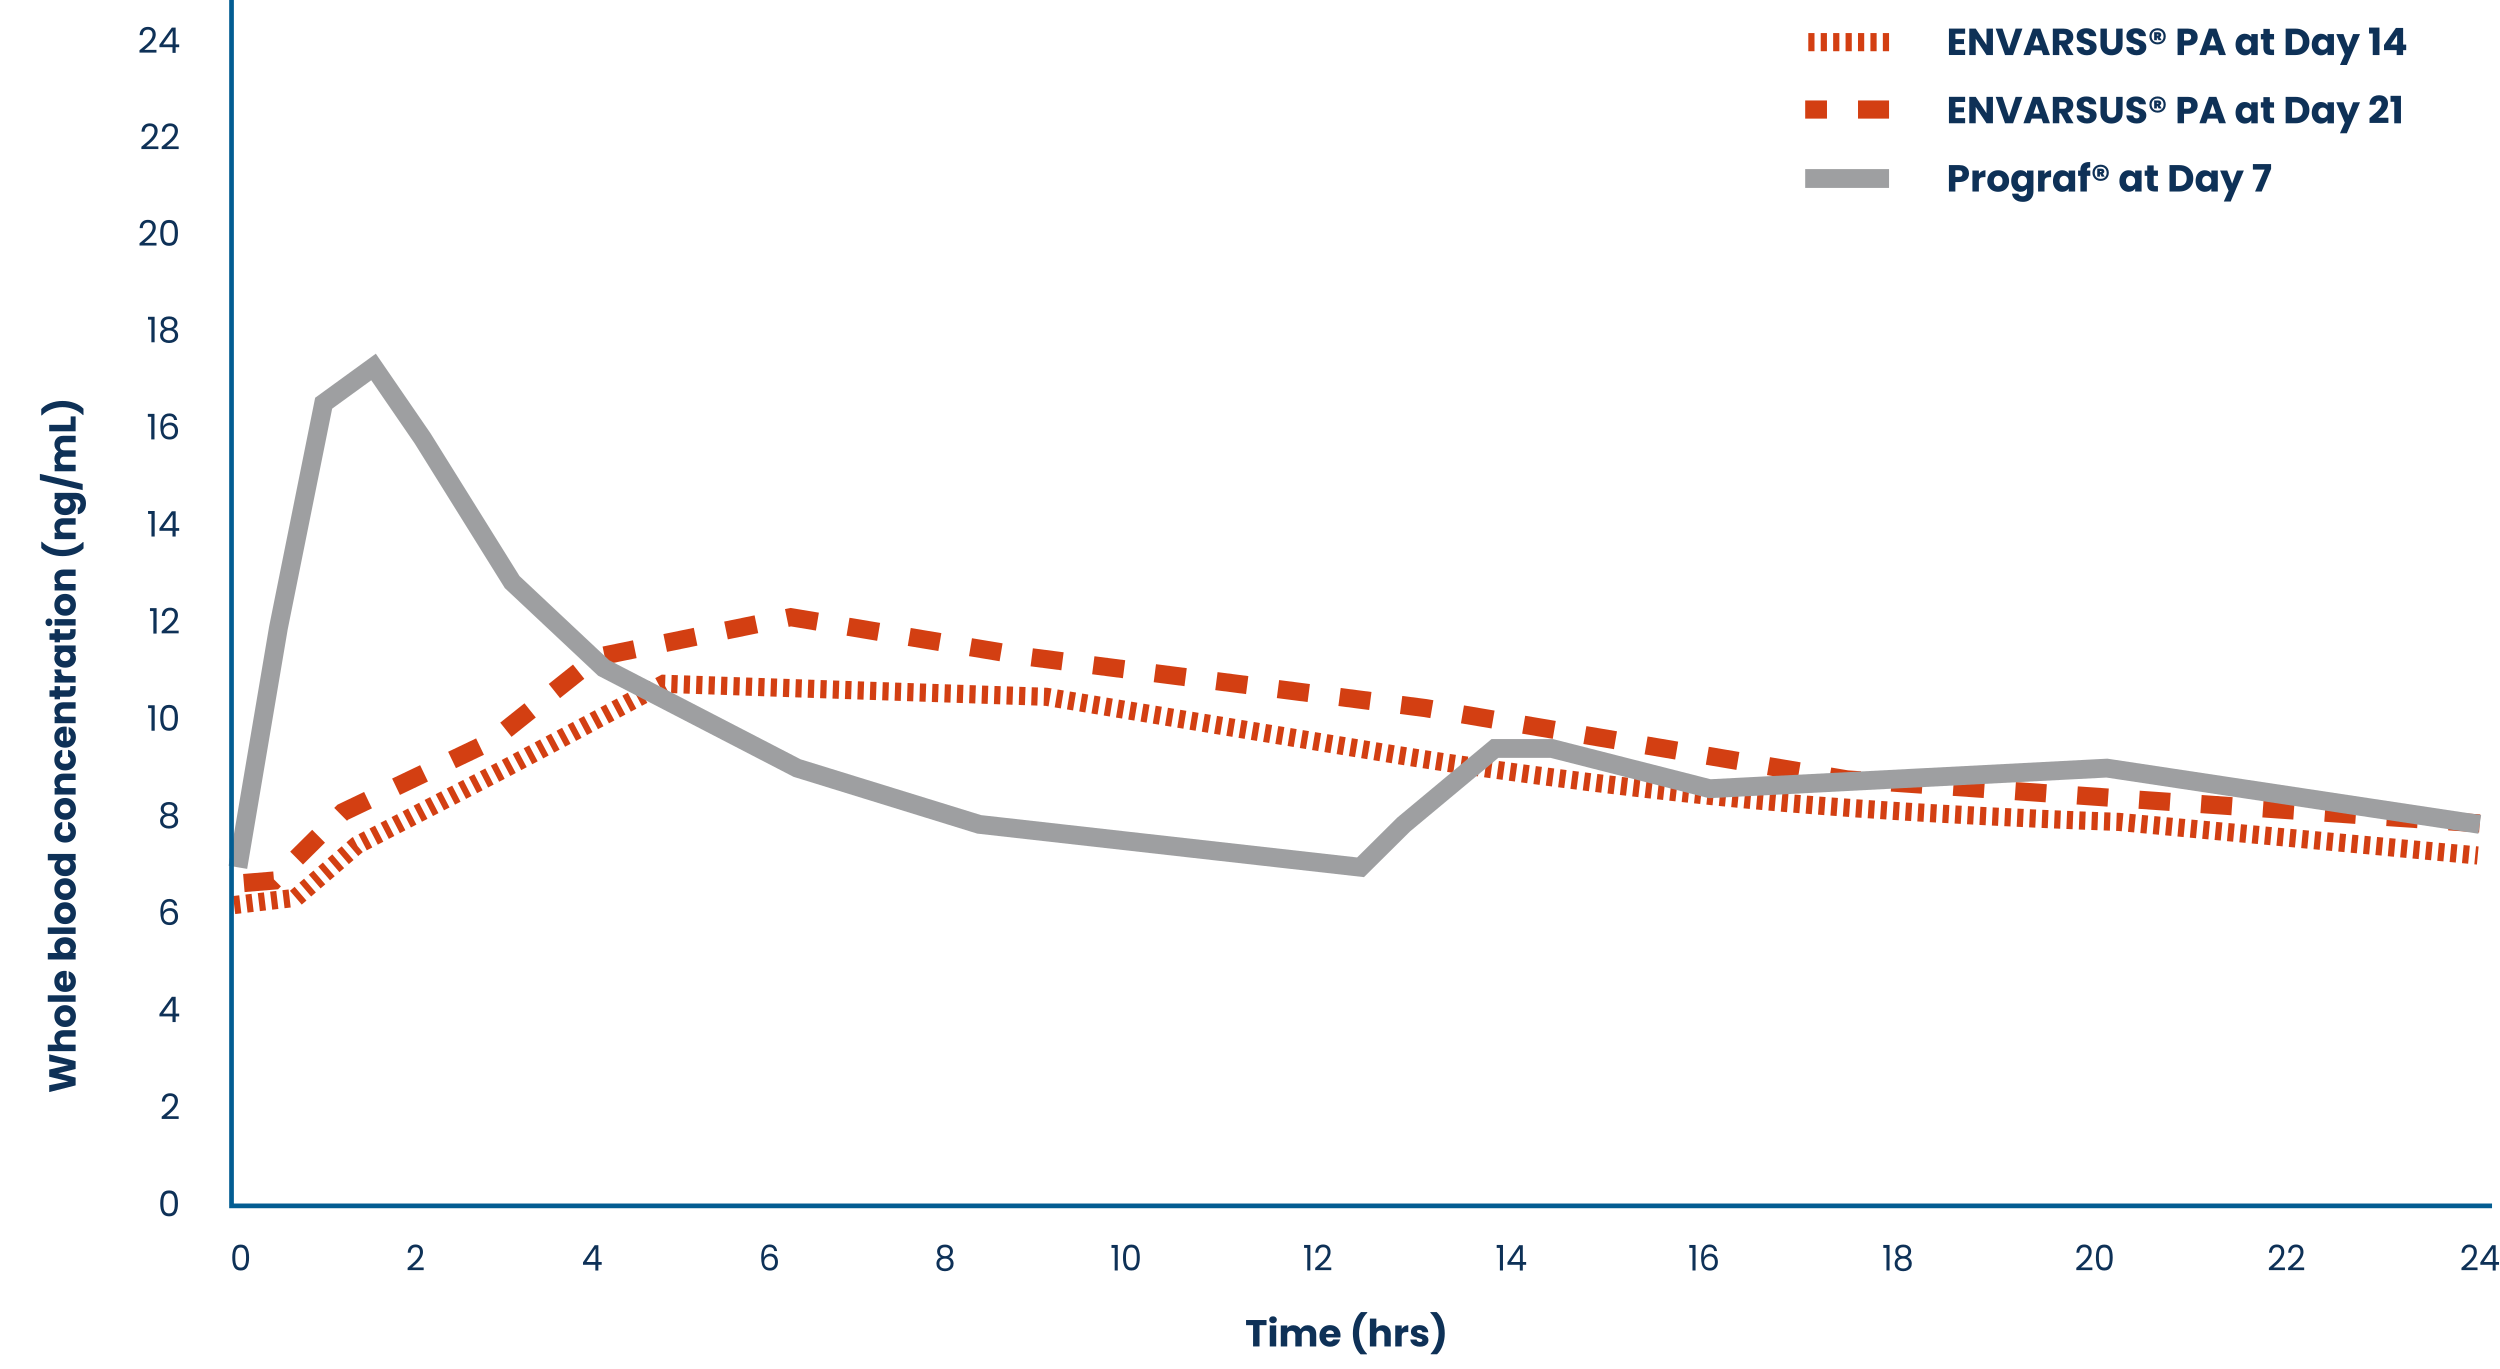 <?xml version="1.0" encoding="UTF-8"?>
<svg id="Layer_1" data-name="Layer 1" xmlns="http://www.w3.org/2000/svg" viewBox="0 0 1062.41 581.89">
  <defs>
    <style>
      .cls-1 {
        stroke-dasharray: 13.19 13.19;
      }

      .cls-1, .cls-2, .cls-3, .cls-4 {
        fill: none;
      }

      .cls-1, .cls-3 {
        stroke: #d33f12;
        stroke-width: 7.72px;
      }

      .cls-5 {
        isolation: isolate;
      }

      .cls-2 {
        stroke: #035d92;
        stroke-width: 2px;
      }

      .cls-2, .cls-4 {
        stroke-miterlimit: 10;
      }

      .cls-3 {
        stroke-dasharray: 2.64 2.64;
      }

      .cls-4 {
        stroke: #9e9fa1;
        stroke-width: 8px;
      }

      .cls-6 {
        fill: #0e3157;
      }
    </style>
  </defs>
  <g class="cls-5">
    <path class="cls-6" d="M62.89,135.87v-1.25h2.82v10.84h-1.38v-9.6h-1.44Z"/>
    <path class="cls-6" d="M68.74,138.87c-.3-.42-.45-.93-.45-1.53,0-.54.13-1.03.41-1.46.27-.44.67-.78,1.21-1.04s1.18-.38,1.94-.38,1.41.13,1.94.38c.53.25.94.6,1.21,1.04.27.43.41.92.41,1.46,0,.58-.16,1.09-.46,1.52-.31.44-.74.76-1.28.97.62.19,1.11.52,1.48,1,.37.48.55,1.05.55,1.72s-.16,1.22-.48,1.7c-.32.49-.77.86-1.36,1.12-.58.27-1.26.4-2.02.4s-1.43-.13-2-.4c-.58-.26-1.02-.64-1.34-1.12-.32-.48-.48-1.05-.48-1.7s.18-1.25.54-1.72c.36-.48.85-.81,1.47-.99-.56-.22-.99-.54-1.29-.96ZM70.03,140.95c-.47.34-.71.86-.71,1.55,0,.64.23,1.16.68,1.54s1.07.58,1.84.58,1.38-.2,1.83-.58c.45-.39.68-.91.68-1.54s-.23-1.18-.69-1.54c-.46-.36-1.07-.53-1.82-.53s-1.34.17-1.81.52ZM73.49,136.1c-.4-.33-.95-.5-1.65-.5s-1.23.17-1.63.5-.6.81-.6,1.42c0,.56.21,1.01.62,1.35s.95.51,1.61.51,1.21-.17,1.63-.52.62-.8.62-1.36c0-.61-.2-1.08-.6-1.41Z"/>
  </g>
  <g class="cls-5">
    <path class="cls-6" d="M62.83,177.14v-1.25h2.82v10.84h-1.38v-9.6h-1.44Z"/>
    <path class="cls-6" d="M71.98,176.81c-.89,0-1.55.34-2,1.03-.44.69-.66,1.81-.64,3.38.23-.52.61-.93,1.15-1.22.53-.29,1.13-.44,1.79-.44,1.03,0,1.85.32,2.47.96s.92,1.53.92,2.66c0,.68-.13,1.29-.4,1.83-.27.54-.67.97-1.2,1.29-.54.32-1.18.48-1.94.48-1.03,0-1.84-.23-2.42-.69-.58-.46-.99-1.09-1.21-1.9-.23-.81-.35-1.81-.35-3,0-3.67,1.28-5.5,3.84-5.5.98,0,1.75.26,2.31.79.56.53.89,1.2.99,2.01h-1.26c-.22-1.11-.9-1.67-2.05-1.67ZM70.78,180.97c-.38.18-.69.44-.92.79-.24.36-.35.79-.35,1.3,0,.76.22,1.38.66,1.85.44.47,1.07.71,1.89.71.7,0,1.26-.22,1.67-.65.41-.43.62-1.02.62-1.76,0-.78-.2-1.39-.6-1.84-.4-.44-.99-.67-1.76-.67-.43,0-.83.09-1.21.26Z"/>
  </g>
  <g class="cls-5">
    <path class="cls-6" d="M62.92,218.41v-1.25h2.82v10.84h-1.38v-9.6h-1.44Z"/>
    <path class="cls-6" d="M67.75,225.59v-1.04l5.27-7.29h1.63v7.14h1.5v1.18h-1.5v2.42h-1.35v-2.42h-5.55ZM73.36,218.69l-4.04,5.71h4.04v-5.71Z"/>
  </g>
  <g class="cls-5">
    <path class="cls-6" d="M63.73,259.68v-1.25h2.82v10.84h-1.38v-9.6h-1.44Z"/>
    <path class="cls-6" d="M71.71,265.67c.72-.65,1.33-1.34,1.82-2.05s.74-1.42.74-2.11c0-.65-.16-1.16-.47-1.54-.32-.38-.82-.56-1.52-.56s-1.21.21-1.58.64c-.38.43-.58.99-.61,1.7h-1.32c.04-1.12.38-1.99,1.02-2.6.64-.61,1.46-.92,2.47-.92s1.85.29,2.45.86c.6.57.91,1.35.91,2.35,0,.83-.25,1.64-.74,2.42s-1.06,1.48-1.69,2.07-1.44,1.29-2.42,2.08h5.16v1.14h-7.22v-.97c1.27-1.02,2.27-1.86,2.99-2.51Z"/>
  </g>
  <g class="cls-5">
    <path class="cls-6" d="M62.93,300.95v-1.25h2.82v10.84h-1.38v-9.6h-1.44Z"/>
    <path class="cls-6" d="M68.93,300.99c.56-.96,1.54-1.45,2.94-1.45s2.37.48,2.92,1.45c.56.97.84,2.31.84,4.03s-.28,3.11-.84,4.08c-.56.97-1.54,1.46-2.92,1.46s-2.38-.48-2.94-1.46c-.56-.97-.84-2.33-.84-4.08s.28-3.06.84-4.03ZM74.11,302.8c-.11-.61-.35-1.09-.71-1.46-.35-.37-.87-.55-1.54-.55s-1.2.18-1.55.55c-.35.37-.59.86-.71,1.46-.11.6-.17,1.34-.17,2.21s.06,1.66.17,2.27c.12.61.35,1.1.71,1.47.36.37.87.55,1.55.55s1.18-.18,1.54-.55c.36-.37.59-.86.71-1.47.12-.61.17-1.37.17-2.27s-.06-1.61-.17-2.21Z"/>
  </g>
  <g class="cls-5">
    <path class="cls-6" d="M68.74,345.22c-.3-.42-.45-.93-.45-1.53,0-.54.13-1.03.41-1.46.27-.43.67-.78,1.21-1.04.54-.25,1.18-.38,1.94-.38s1.41.13,1.94.38c.53.26.94.6,1.21,1.04.27.44.41.92.41,1.46,0,.58-.16,1.09-.46,1.52-.31.43-.74.76-1.28.97.62.19,1.11.52,1.48,1,.37.48.55,1.05.55,1.72s-.16,1.22-.48,1.7c-.32.49-.77.86-1.36,1.12s-1.26.4-2.02.4-1.43-.13-2-.4-1.02-.64-1.34-1.12c-.32-.48-.48-1.05-.48-1.7s.18-1.25.54-1.73c.36-.48.85-.81,1.47-.99-.56-.22-.99-.54-1.29-.96ZM70.03,347.3c-.47.34-.71.86-.71,1.55,0,.64.23,1.15.68,1.54.46.39,1.07.58,1.84.58s1.38-.2,1.83-.58c.45-.39.68-.91.68-1.54s-.23-1.18-.69-1.54c-.46-.35-1.07-.53-1.82-.53s-1.34.17-1.81.52ZM73.49,342.45c-.4-.33-.95-.5-1.65-.5s-1.23.17-1.63.5-.6.8-.6,1.42c0,.56.21,1.01.62,1.35s.95.51,1.61.51,1.21-.17,1.63-.52.62-.8.62-1.36c0-.61-.2-1.08-.6-1.41Z"/>
  </g>
  <g class="cls-5">
    <path class="cls-6" d="M71.98,383.16c-.89,0-1.55.34-2,1.03s-.66,1.81-.64,3.38c.23-.52.61-.93,1.15-1.22.53-.29,1.13-.44,1.79-.44,1.03,0,1.85.32,2.47.96.62.64.92,1.52.92,2.65,0,.68-.13,1.29-.4,1.83-.27.54-.67.97-1.2,1.29-.54.32-1.18.48-1.94.48-1.03,0-1.84-.23-2.42-.69-.58-.46-.99-1.09-1.21-1.91-.23-.81-.35-1.81-.35-3,0-3.67,1.28-5.5,3.84-5.5.98,0,1.75.27,2.31.79.56.53.89,1.2.99,2.01h-1.26c-.22-1.11-.9-1.67-2.05-1.67ZM70.78,387.32c-.38.17-.69.44-.92.79-.24.36-.35.79-.35,1.3,0,.76.22,1.38.66,1.85.44.47,1.07.71,1.89.71.7,0,1.26-.22,1.67-.65.41-.43.62-1.02.62-1.76,0-.78-.2-1.39-.6-1.84-.4-.45-.99-.67-1.76-.67-.43,0-.83.09-1.21.26Z"/>
  </g>
  <g class="cls-5">
    <path class="cls-6" d="M67.75,431.94v-1.04l5.27-7.29h1.63v7.14h1.5v1.18h-1.5v2.42h-1.35v-2.42h-5.55ZM73.36,425.04l-4.04,5.72h4.04v-5.72Z"/>
  </g>
  <g class="cls-5">
    <path class="cls-6" d="M71.71,472.02c.72-.66,1.33-1.34,1.82-2.05s.74-1.42.74-2.11c0-.65-.16-1.16-.47-1.54-.32-.38-.82-.56-1.52-.56s-1.21.21-1.58.64-.58.99-.61,1.7h-1.32c.04-1.12.38-1.98,1.02-2.59.64-.61,1.46-.92,2.47-.92s1.85.29,2.45.86c.6.57.91,1.35.91,2.35,0,.83-.25,1.64-.74,2.42s-1.06,1.47-1.69,2.07c-.63.6-1.44,1.29-2.42,2.08h5.16v1.14h-7.22v-.97c1.27-1.02,2.27-1.86,2.99-2.51Z"/>
  </g>
  <g class="cls-5">
    <path class="cls-6" d="M68.93,507.33c.56-.96,1.54-1.45,2.94-1.45s2.37.48,2.92,1.45c.56.96.84,2.31.84,4.03s-.28,3.11-.84,4.08c-.56.97-1.54,1.46-2.92,1.46s-2.38-.49-2.94-1.46c-.56-.97-.84-2.33-.84-4.08s.28-3.06.84-4.03ZM74.11,509.15c-.11-.61-.35-1.09-.71-1.46-.35-.37-.87-.55-1.54-.55s-1.2.18-1.55.55c-.35.37-.59.86-.71,1.46-.11.6-.17,1.34-.17,2.21s.06,1.66.17,2.27c.12.61.35,1.1.71,1.47.36.37.87.55,1.55.55s1.18-.18,1.54-.55c.36-.37.59-.86.71-1.47.12-.61.17-1.37.17-2.27s-.06-1.61-.17-2.21Z"/>
  </g>
  <g class="cls-5">
    <path class="cls-6" d="M62.29,100.86c.72-.65,1.33-1.34,1.82-2.05s.74-1.42.74-2.11c0-.65-.16-1.16-.47-1.54-.32-.38-.82-.56-1.52-.56s-1.21.21-1.58.64c-.38.43-.58.99-.61,1.7h-1.32c.04-1.12.38-1.99,1.02-2.6.64-.61,1.46-.92,2.47-.92s1.85.29,2.45.86c.6.57.91,1.35.91,2.35,0,.83-.25,1.64-.74,2.42s-1.06,1.48-1.69,2.07-1.44,1.29-2.42,2.08h5.16v1.14h-7.22v-.97c1.27-1.02,2.27-1.86,2.99-2.51Z"/>
    <path class="cls-6" d="M68.93,94.91c.56-.96,1.54-1.45,2.94-1.45s2.37.48,2.92,1.45c.56.97.84,2.31.84,4.03s-.28,3.11-.84,4.08c-.56.97-1.54,1.46-2.92,1.46s-2.38-.48-2.94-1.46c-.56-.97-.84-2.33-.84-4.08s.28-3.06.84-4.03ZM74.11,96.72c-.11-.61-.35-1.09-.71-1.46-.35-.37-.87-.55-1.54-.55s-1.2.18-1.55.55c-.35.37-.59.86-.71,1.46-.11.6-.17,1.34-.17,2.21s.06,1.66.17,2.27c.12.61.35,1.1.71,1.47.36.37.87.55,1.55.55s1.18-.18,1.54-.55c.36-.37.59-.86.71-1.47.12-.61.17-1.37.17-2.27s-.06-1.61-.17-2.21Z"/>
  </g>
  <g class="cls-5">
    <path class="cls-6" d="M63.08,59.86c.72-.65,1.33-1.34,1.82-2.05s.74-1.42.74-2.11c0-.65-.16-1.16-.47-1.54-.32-.38-.82-.56-1.52-.56s-1.21.21-1.58.64c-.38.43-.58.99-.61,1.7h-1.32c.04-1.12.38-1.99,1.02-2.6.64-.61,1.46-.92,2.47-.92s1.85.29,2.45.86c.6.57.91,1.35.91,2.35,0,.83-.25,1.64-.74,2.42s-1.06,1.48-1.69,2.07-1.44,1.29-2.42,2.08h5.16v1.14h-7.22v-.97c1.27-1.02,2.27-1.86,2.99-2.51Z"/>
    <path class="cls-6" d="M71.71,59.86c.72-.65,1.33-1.34,1.82-2.05s.74-1.42.74-2.11c0-.65-.16-1.16-.47-1.54-.32-.38-.82-.56-1.52-.56s-1.21.21-1.58.64c-.38.43-.58.99-.61,1.7h-1.32c.04-1.12.38-1.99,1.02-2.6.64-.61,1.46-.92,2.47-.92s1.85.29,2.45.86c.6.57.91,1.35.91,2.35,0,.83-.25,1.64-.74,2.42s-1.06,1.48-1.69,2.07-1.44,1.29-2.42,2.08h5.16v1.14h-7.22v-.97c1.27-1.02,2.27-1.86,2.99-2.51Z"/>
  </g>
  <g class="cls-5">
    <path class="cls-6" d="M62.27,18.86c.72-.65,1.33-1.34,1.82-2.05s.74-1.42.74-2.11c0-.65-.16-1.16-.47-1.54-.32-.38-.82-.56-1.52-.56s-1.21.21-1.58.64c-.38.43-.58.99-.61,1.7h-1.32c.04-1.12.38-1.99,1.02-2.6.64-.61,1.46-.92,2.47-.92s1.85.29,2.45.86c.6.57.91,1.35.91,2.35,0,.83-.25,1.64-.74,2.42s-1.06,1.48-1.69,2.07-1.44,1.29-2.42,2.08h5.16v1.14h-7.22v-.97c1.27-1.02,2.27-1.86,2.99-2.51Z"/>
    <path class="cls-6" d="M67.75,20.06v-1.04l5.27-7.29h1.63v7.14h1.5v1.18h-1.5v2.42h-1.35v-2.42h-5.55ZM73.36,13.16l-4.04,5.71h4.04v-5.71Z"/>
  </g>
  <g id="_0" data-name=" 0">
    <g class="cls-5">
      <path class="cls-6" d="M99.5,530.35c.53-.96,1.46-1.45,2.78-1.45s2.24.48,2.77,1.45c.53.97.8,2.31.8,4.03s-.27,3.11-.8,4.08c-.53.97-1.45,1.46-2.77,1.46s-2.25-.48-2.78-1.46c-.53-.97-.79-2.33-.79-4.08s.26-3.06.79-4.03ZM104.41,532.17c-.11-.6-.33-1.09-.67-1.46s-.82-.56-1.46-.56-1.13.19-1.47.56-.56.86-.67,1.46c-.11.6-.16,1.34-.16,2.21s.05,1.66.16,2.27c.11.61.33,1.1.67,1.47s.83.55,1.47.55,1.12-.18,1.46-.55.56-.86.67-1.47c.11-.61.16-1.36.16-2.27s-.05-1.61-.16-2.21Z"/>
    </g>
  </g>
  <g id="_2" data-name=" 2">
    <g class="cls-5">
      <path class="cls-6" d="M176.05,536.31c.68-.65,1.26-1.34,1.73-2.06.47-.71.7-1.42.7-2.11,0-.65-.15-1.16-.45-1.54-.3-.38-.78-.56-1.44-.56s-1.14.21-1.5.64c-.36.43-.55.99-.58,1.7h-1.25c.04-1.12.36-1.99.97-2.6.61-.61,1.39-.92,2.34-.92s1.75.29,2.32.85c.57.57.86,1.35.86,2.35,0,.83-.23,1.64-.7,2.42-.47.79-1,1.48-1.6,2.07-.6.6-1.36,1.29-2.29,2.08h4.89v1.14h-6.83v-.98c1.2-1.02,2.14-1.86,2.83-2.51Z"/>
    </g>
  </g>
  <g id="_4" data-name=" 4">
    <g class="cls-5">
      <path class="cls-6" d="M247.75,537.5v-1.04l4.98-7.29h1.55v7.14h1.42v1.19h-1.42v2.42h-1.28v-2.42h-5.25ZM253.06,530.6l-3.82,5.71h3.82v-5.71Z"/>
    </g>
  </g>
  <g id="Whole_blood_concentration_ng_mL_" data-name="Whole blood concentration ng mL ">
    <g class="cls-5">
      <path class="cls-6" d="M20.91,448.05l11.23,2.93v3.31l-7.39,1.79,7.39,1.86v3.31l-11.23,2.85v-2.93l8.18-1.62-8.18-2v-3.01l8.18-1.92-8.18-1.63v-2.94Z"/>
      <path class="cls-6" d="M24.13,438.73c.68-.62,1.61-.93,2.79-.93h5.22v2.72h-4.85c-.6,0-1.06.16-1.39.46-.33.31-.5.73-.5,1.25s.17.94.5,1.25c.33.31.79.46,1.39.46h4.85v2.74h-11.84v-2.74h4.11c-.39-.28-.71-.66-.94-1.14-.23-.48-.35-1.02-.35-1.62,0-1.02.34-1.84,1.02-2.46Z"/>
      <path class="cls-6" d="M31.71,434.19c-.37.7-.91,1.25-1.6,1.65-.69.4-1.5.6-2.43.6s-1.73-.2-2.42-.61c-.7-.41-1.23-.96-1.61-1.66-.37-.7-.56-1.49-.56-2.37s.19-1.66.56-2.37c.37-.7.91-1.26,1.61-1.66.7-.41,1.51-.61,2.42-.61s1.73.21,2.42.62c.7.41,1.23.97,1.61,1.68.37.71.56,1.5.56,2.38s-.19,1.66-.56,2.36ZM29.33,430.5c-.38-.37-.93-.55-1.65-.55s-1.26.18-1.65.54c-.38.36-.58.8-.58,1.32s.19.98.57,1.33c.38.35.93.53,1.66.53s1.26-.17,1.65-.52c.38-.35.58-.78.58-1.3s-.19-.97-.58-1.34Z"/>
      <path class="cls-6" d="M20.3,422.97h11.84v2.74h-11.84v-2.74Z"/>
      <path class="cls-6" d="M28.33,412.61v6.19c.55-.04.98-.22,1.27-.54.29-.31.44-.7.44-1.16,0-.68-.29-1.16-.86-1.42v-2.91c.59.15,1.11.42,1.58.81.47.39.84.88,1.1,1.46.27.59.4,1.24.4,1.97,0,.88-.19,1.65-.56,2.34-.37.68-.91,1.22-1.6,1.6-.69.38-1.5.58-2.43.58s-1.74-.19-2.43-.57c-.69-.38-1.23-.91-1.6-1.59-.37-.68-.56-1.47-.56-2.35s.18-1.63.54-2.3.88-1.2,1.55-1.58,1.46-.57,2.35-.57c.26,0,.52.02.8.05ZM26.81,415.37c-.47,0-.84.16-1.12.48s-.42.72-.42,1.2.13.85.4,1.16.65.51,1.14.58v-3.42Z"/>
      <path class="cls-6" d="M23.47,403.89c-.26-.48-.38-1.03-.38-1.65,0-.74.19-1.4.56-2,.37-.6.91-1.07,1.6-1.42.69-.35,1.5-.52,2.42-.52s1.73.17,2.42.52c.7.35,1.24.82,1.62,1.42.38.6.57,1.26.57,2,0,.63-.12,1.18-.38,1.65-.25.47-.58.84-1,1.1h1.25v2.74h-11.84v-2.74h4.18c-.42-.26-.75-.62-1.01-1.1ZM26.05,401.66c-.39.38-.58.85-.58,1.4s.2,1.01.59,1.38c.39.38.93.57,1.62.57s1.22-.19,1.62-.57c.39-.38.59-.84.59-1.38s-.2-1.01-.6-1.39c-.4-.38-.94-.58-1.62-.58s-1.22.19-1.61.57Z"/>
      <path class="cls-6" d="M20.3,394.14h11.84v2.74h-11.84v-2.74Z"/>
      <path class="cls-6" d="M31.71,390.45c-.37.7-.91,1.25-1.6,1.65-.69.4-1.5.6-2.43.6s-1.73-.2-2.42-.61c-.7-.41-1.23-.96-1.61-1.66-.37-.7-.56-1.49-.56-2.37s.19-1.66.56-2.37c.37-.7.91-1.26,1.61-1.66.7-.41,1.51-.61,2.42-.61s1.73.21,2.42.62c.7.41,1.23.97,1.61,1.68.37.71.56,1.5.56,2.38s-.19,1.66-.56,2.36ZM29.33,386.75c-.38-.37-.93-.55-1.65-.55s-1.26.18-1.65.54c-.38.36-.58.8-.58,1.32s.19.98.57,1.33c.38.35.93.53,1.66.53s1.26-.17,1.65-.52c.38-.35.58-.78.58-1.3s-.19-.97-.58-1.34Z"/>
      <path class="cls-6" d="M31.71,380.25c-.37.7-.91,1.25-1.6,1.65-.69.4-1.5.6-2.43.6s-1.73-.2-2.42-.61c-.7-.41-1.23-.96-1.61-1.66-.37-.7-.56-1.49-.56-2.37s.19-1.66.56-2.37c.37-.7.91-1.26,1.61-1.66.7-.41,1.51-.61,2.42-.61s1.73.21,2.42.62c.7.41,1.23.97,1.61,1.68.37.71.56,1.5.56,2.38s-.19,1.66-.56,2.36ZM29.33,376.56c-.38-.37-.93-.55-1.65-.55s-1.26.18-1.65.54c-.38.36-.58.8-.58,1.32s.19.98.57,1.33c.38.35.93.53,1.66.53s1.26-.17,1.65-.52c.38-.35.58-.78.58-1.3s-.19-.97-.58-1.34Z"/>
      <path class="cls-6" d="M25.25,371.79c-.69-.35-1.23-.82-1.6-1.42-.37-.6-.56-1.26-.56-2,0-.59.12-1.12.37-1.61.25-.49.58-.87.99-1.14h-4.14v-2.74h11.84v2.74h-1.28c.43.26.77.62,1.02,1.1s.38,1.03.38,1.66c0,.74-.19,1.4-.57,2-.38.6-.92,1.07-1.62,1.42-.7.35-1.51.52-2.42.52s-1.72-.17-2.42-.52ZM26.06,366.19c-.39.38-.59.84-.59,1.38s.19,1,.58,1.38.93.57,1.61.57,1.22-.19,1.62-.57c.4-.38.6-.84.6-1.38s-.2-1.01-.59-1.38c-.39-.38-.93-.57-1.62-.57s-1.22.19-1.62.57Z"/>
      <path class="cls-6" d="M25.25,357.49c-.69-.38-1.23-.91-1.6-1.58-.37-.68-.56-1.45-.56-2.33,0-1.12.29-2.06.88-2.81s1.41-1.25,2.48-1.48v2.91c-.68.25-1.02.72-1.02,1.42,0,.5.19.9.58,1.2s.95.45,1.67.45,1.28-.15,1.67-.45.58-.7.58-1.2c0-.7-.34-1.18-1.02-1.42v-2.91c1.05.23,1.87.73,2.46,1.49.6.76.9,1.69.9,2.8,0,.87-.19,1.65-.56,2.33-.37.68-.91,1.21-1.6,1.58-.69.38-1.5.57-2.43.57s-1.74-.19-2.43-.57Z"/>
      <path class="cls-6" d="M31.71,346.13c-.37.7-.91,1.25-1.6,1.65-.69.4-1.5.6-2.43.6s-1.73-.2-2.42-.61c-.7-.41-1.23-.96-1.61-1.66-.37-.7-.56-1.49-.56-2.37s.19-1.66.56-2.37c.37-.7.91-1.26,1.61-1.66.7-.41,1.51-.61,2.42-.61s1.73.21,2.42.62c.7.41,1.23.97,1.61,1.68.37.71.56,1.5.56,2.38s-.19,1.66-.56,2.36ZM29.33,342.43c-.38-.37-.93-.55-1.65-.55s-1.26.18-1.65.54c-.38.36-.58.8-.58,1.32s.19.98.57,1.33c.38.35.93.53,1.66.53s1.26-.17,1.65-.52c.38-.35.58-.78.58-1.3s-.19-.97-.58-1.34Z"/>
      <path class="cls-6" d="M24.13,329.7c.68-.62,1.61-.94,2.79-.94h5.22v2.72h-4.85c-.6,0-1.06.15-1.39.46-.33.31-.5.73-.5,1.25s.17.94.5,1.25c.33.31.79.46,1.39.46h4.85v2.74h-8.93v-2.74h1.18c-.39-.28-.71-.65-.94-1.12s-.34-1-.34-1.58c0-1.04.34-1.88,1.02-2.5Z"/>
      <path class="cls-6" d="M25.25,326.83c-.69-.38-1.23-.91-1.6-1.58-.37-.68-.56-1.45-.56-2.33,0-1.12.29-2.06.88-2.81s1.41-1.25,2.48-1.48v2.91c-.68.25-1.02.72-1.02,1.42,0,.5.19.9.58,1.2s.95.45,1.67.45,1.28-.15,1.67-.45.58-.7.58-1.2c0-.7-.34-1.18-1.02-1.42v-2.91c1.05.23,1.87.73,2.46,1.49.6.76.9,1.69.9,2.8,0,.88-.19,1.65-.56,2.33-.37.68-.91,1.21-1.6,1.58s-1.5.57-2.43.57-1.74-.19-2.43-.57Z"/>
      <path class="cls-6" d="M28.33,308.81v6.19c.55-.04.98-.22,1.27-.54.29-.31.44-.7.44-1.16,0-.68-.29-1.16-.86-1.42v-2.91c.59.15,1.11.42,1.58.81s.84.88,1.1,1.46c.27.59.4,1.24.4,1.97,0,.88-.19,1.65-.56,2.34-.37.68-.91,1.22-1.6,1.6-.69.38-1.5.58-2.43.58s-1.74-.19-2.43-.57c-.69-.38-1.23-.91-1.6-1.59-.37-.68-.56-1.47-.56-2.35s.18-1.63.54-2.3.88-1.2,1.55-1.58c.67-.38,1.46-.57,2.35-.57.26,0,.52.02.8.05ZM26.81,311.56c-.47,0-.84.16-1.12.48s-.42.72-.42,1.2.13.85.4,1.16.65.51,1.14.58v-3.42Z"/>
      <path class="cls-6" d="M24.13,299.38c.68-.62,1.61-.94,2.79-.94h5.22v2.72h-4.85c-.6,0-1.06.15-1.39.46-.33.31-.5.73-.5,1.25s.17.94.5,1.25c.33.31.79.46,1.39.46h4.85v2.74h-8.93v-2.74h1.18c-.39-.28-.71-.65-.94-1.12s-.34-1-.34-1.58c0-1.04.34-1.88,1.02-2.5Z"/>
      <path class="cls-6" d="M29.82,291.56h2.32v1.39c0,.99-.24,1.77-.73,2.32s-1.28.83-2.38.83h-3.55v1.09h-2.27v-1.09h-2.18v-2.74h2.18v-1.79h2.27v1.79h3.58c.27,0,.46-.06.58-.19s.18-.34.18-.64v-.98Z"/>
      <path class="cls-6" d="M23.54,286.1c-.28-.48-.42-1.01-.42-1.6h2.9v.75c0,.68.15,1.19.44,1.54.29.34.81.51,1.54.51h4.14v2.74h-8.93v-2.74h1.49c-.49-.32-.88-.72-1.16-1.2Z"/>
      <path class="cls-6" d="M25.25,283.22c-.69-.35-1.23-.82-1.6-1.42-.37-.6-.56-1.26-.56-2,0-.63.13-1.18.38-1.66s.59-.84,1.01-1.1h-1.26v-2.74h8.93v2.74h-1.26c.42.27.75.64,1.01,1.11s.38,1.03.38,1.66c0,.73-.19,1.39-.57,1.98-.38.6-.92,1.07-1.62,1.42-.7.35-1.51.52-2.42.52s-1.72-.17-2.42-.52ZM26.06,277.62c-.39.38-.59.84-.59,1.38s.19,1.01.58,1.38c.39.38.93.57,1.61.57s1.22-.19,1.62-.57c.4-.38.6-.84.6-1.38s-.2-1-.59-1.38c-.39-.38-.93-.57-1.62-.57s-1.22.19-1.62.57Z"/>
      <path class="cls-6" d="M29.82,267.35h2.32v1.39c0,.99-.24,1.77-.73,2.32s-1.28.83-2.38.83h-3.55v1.09h-2.27v-1.09h-2.18v-2.74h2.18v-1.79h2.27v1.79h3.58c.27,0,.46-.06.58-.19s.18-.34.18-.64v-.98Z"/>
      <path class="cls-6" d="M21.86,265.63c-.28.3-.63.46-1.05.46s-.78-.15-1.06-.46c-.28-.3-.42-.7-.42-1.18s.14-.86.42-1.16c.28-.3.64-.46,1.06-.46s.77.15,1.05.46c.28.3.42.69.42,1.16s-.14.87-.42,1.18ZM23.21,263.1h8.93v2.74h-8.93v-2.74Z"/>
      <path class="cls-6" d="M31.71,259.41c-.37.7-.91,1.25-1.6,1.65s-1.5.6-2.43.6-1.73-.2-2.42-.61c-.7-.41-1.23-.96-1.61-1.66-.37-.7-.56-1.49-.56-2.37s.19-1.66.56-2.37c.37-.7.91-1.26,1.61-1.66.7-.41,1.51-.61,2.42-.61s1.73.21,2.42.62c.7.41,1.23.97,1.61,1.68.37.71.56,1.5.56,2.38s-.19,1.66-.56,2.36ZM29.33,255.71c-.38-.37-.93-.55-1.65-.55s-1.26.18-1.65.54c-.38.36-.58.8-.58,1.32s.19.98.57,1.33c.38.35.93.53,1.66.53s1.26-.17,1.65-.52c.38-.35.58-.78.58-1.3s-.19-.97-.58-1.34Z"/>
      <path class="cls-6" d="M24.13,242.98c.68-.62,1.61-.94,2.79-.94h5.22v2.72h-4.85c-.6,0-1.06.16-1.39.46-.33.31-.5.73-.5,1.25s.17.94.5,1.25c.33.31.79.46,1.39.46h4.85v2.74h-8.93v-2.74h1.18c-.39-.28-.71-.65-.94-1.12-.23-.47-.34-1-.34-1.58,0-1.04.34-1.88,1.02-2.5Z"/>
      <path class="cls-6" d="M31.65,235.48c-1.57.58-3.26.86-5.07.86s-3.55-.3-5.14-.9-2.89-1.45-3.9-2.54v-2.69h.26c1.11,1.12,2.44,1.98,3.99,2.59,1.55.61,3.15.91,4.79.91s3.21-.29,4.72-.88c1.51-.59,2.83-1.41,3.94-2.48h.26v2.7c-.99,1.03-2.27,1.84-3.84,2.42Z"/>
      <path class="cls-6" d="M24.13,221.17c.68-.62,1.61-.94,2.79-.94h5.22v2.72h-4.85c-.6,0-1.06.16-1.39.46-.33.31-.5.73-.5,1.25s.17.94.5,1.25c.33.31.79.46,1.39.46h4.85v2.74h-8.93v-2.74h1.18c-.39-.28-.71-.65-.94-1.12-.23-.47-.34-1-.34-1.58,0-1.04.34-1.88,1.02-2.5Z"/>
      <path class="cls-6" d="M23.47,213.28c.26-.47.59-.84,1.01-1.1h-1.26v-2.74h8.91c.82,0,1.56.16,2.23.49s1.2.82,1.59,1.49c.39.67.59,1.5.59,2.49,0,1.32-.31,2.4-.94,3.22s-1.47,1.29-2.54,1.41v-2.7c.34-.09.61-.29.81-.61.2-.32.3-.71.3-1.18,0-.57-.16-1.02-.49-1.35s-.85-.5-1.56-.5h-1.26c.42.27.75.63,1.02,1.1.26.47.39,1.02.39,1.65,0,.74-.19,1.4-.57,2-.38.6-.92,1.07-1.62,1.42-.7.35-1.51.52-2.42.52s-1.72-.17-2.42-.52c-.69-.35-1.23-.82-1.6-1.42-.37-.6-.56-1.26-.56-2,0-.63.13-1.18.38-1.66ZM26.06,212.75c-.39.38-.59.84-.59,1.38s.19,1,.58,1.38.93.57,1.61.57,1.22-.19,1.62-.57c.4-.38.6-.84.6-1.38s-.2-1.01-.59-1.38c-.39-.38-.93-.57-1.62-.57s-1.22.19-1.62.57Z"/>
      <path class="cls-6" d="M16.94,201.37l18.19,4.29v2.64l-18.19-4.29v-2.64Z"/>
      <path class="cls-6" d="M24.13,186.18c.67-.66,1.61-.98,2.8-.98h5.22v2.72h-4.85c-.58,0-1.02.15-1.34.46-.31.3-.47.72-.47,1.26s.16.95.47,1.26.76.46,1.34.46h4.85v2.72h-4.85c-.58,0-1.02.15-1.34.46s-.47.72-.47,1.26.16.95.47,1.26c.31.3.76.46,1.34.46h4.85v2.74h-8.93v-2.74h1.12c-.37-.28-.67-.64-.89-1.09-.22-.45-.33-.95-.33-1.52,0-.67.14-1.27.43-1.8.29-.53.7-.94,1.23-1.24-.49-.31-.89-.73-1.2-1.26-.31-.53-.46-1.11-.46-1.74,0-1.11.34-1.99,1.01-2.65Z"/>
      <path class="cls-6" d="M30.03,180.54v-3.58h2.11v6.32h-11.23v-2.74h9.12Z"/>
      <path class="cls-6" d="M35.49,176.38h-.26c-1.11-1.07-2.42-1.89-3.94-2.48-1.51-.59-3.09-.88-4.72-.88s-3.24.3-4.79.91c-1.55.61-2.88,1.47-3.99,2.59h-.26v-2.69c1-1.1,2.3-1.95,3.9-2.54s3.31-.9,5.14-.9,3.5.29,5.07.86,2.85,1.38,3.84,2.42v2.7Z"/>
    </g>
  </g>
  <g id="Time_hrs_" data-name="Time hrs ">
    <g class="cls-5">
      <path class="cls-6" d="M538.23,560.96v2.19h-2.98v9.04h-2.74v-9.04h-2.98v-2.19h8.69Z"/>
      <path class="cls-6" d="M539.81,561.91c-.3-.28-.46-.63-.46-1.05s.15-.78.46-1.06c.3-.28.7-.42,1.18-.42s.86.14,1.16.42c.3.28.46.64.46,1.06s-.15.77-.46,1.05c-.3.28-.69.42-1.16.42s-.87-.14-1.18-.42ZM542.34,563.26v8.93h-2.74v-8.93h2.74Z"/>
      <path class="cls-6" d="M558.37,564.18c.66.67.98,1.61.98,2.8v5.22h-2.72v-4.85c0-.58-.15-1.02-.46-1.34s-.72-.47-1.26-.47-.95.16-1.26.47-.46.76-.46,1.34v4.85h-2.72v-4.85c0-.58-.15-1.02-.46-1.34-.3-.31-.72-.47-1.26-.47s-.95.16-1.26.47c-.3.31-.46.76-.46,1.34v4.85h-2.74v-8.93h2.74v1.12c.28-.37.64-.67,1.09-.89.45-.22.95-.33,1.52-.33.67,0,1.27.14,1.8.43.53.29.94.7,1.24,1.23.31-.49.73-.89,1.26-1.2.53-.31,1.12-.46,1.74-.46,1.11,0,1.99.34,2.65,1.01Z"/>
      <path class="cls-6" d="M569.64,568.38h-6.19c.04.55.22.98.54,1.27.31.29.7.44,1.16.44.68,0,1.16-.29,1.42-.86h2.91c-.15.59-.42,1.11-.81,1.58-.39.47-.88.84-1.46,1.1-.59.27-1.24.4-1.97.4-.88,0-1.65-.19-2.34-.56-.68-.37-1.22-.91-1.6-1.6-.38-.69-.58-1.5-.58-2.43s.19-1.74.57-2.43c.38-.69.91-1.23,1.59-1.6.68-.37,1.47-.56,2.35-.56s1.63.18,2.3.54,1.2.88,1.58,1.55.57,1.46.57,2.35c0,.26-.02.52-.05.8ZM566.89,566.86c0-.47-.16-.84-.48-1.12s-.72-.42-1.2-.42-.85.13-1.16.4-.51.65-.58,1.14h3.42Z"/>
      <path class="cls-6" d="M575.78,571.7c-.58-1.57-.86-3.26-.86-5.07s.3-3.55.9-5.14c.6-1.59,1.45-2.89,2.54-3.9h2.69v.26c-1.12,1.11-1.98,2.44-2.59,3.99-.61,1.55-.91,3.15-.91,4.79s.29,3.21.88,4.72c.59,1.51,1.41,2.83,2.48,3.94v.26h-2.7c-1.03-.99-1.84-2.27-2.42-3.84Z"/>
      <path class="cls-6" d="M590.1,564.18c.62.68.93,1.61.93,2.79v5.22h-2.72v-4.85c0-.6-.16-1.06-.46-1.39-.31-.33-.73-.5-1.25-.5s-.94.17-1.25.5c-.31.33-.46.79-.46,1.39v4.85h-2.74v-11.84h2.74v4.11c.28-.39.66-.71,1.14-.94.48-.23,1.02-.35,1.62-.35,1.02,0,1.84.34,2.46,1.02Z"/>
      <path class="cls-6" d="M596.87,563.59c.48-.28,1.01-.42,1.6-.42v2.9h-.75c-.68,0-1.2.15-1.54.44-.34.29-.51.81-.51,1.54v4.14h-2.74v-8.93h2.74v1.49c.32-.49.72-.88,1.2-1.16Z"/>
      <path class="cls-6" d="M601.34,571.92c-.61-.27-1.09-.63-1.44-1.1-.35-.46-.55-.98-.59-1.56h2.7c.03.31.18.56.43.75.26.19.57.29.94.29.34,0,.61-.07.79-.2s.28-.31.28-.52c0-.26-.13-.45-.4-.57-.27-.12-.7-.26-1.3-.41-.64-.15-1.17-.31-1.6-.47-.43-.17-.79-.43-1.1-.78s-.46-.84-.46-1.45c0-.51.14-.98.42-1.4.28-.42.7-.75,1.25-1,.55-.25,1.2-.37,1.96-.37,1.12,0,2,.28,2.65.83s1.02,1.29,1.11,2.21h-2.53c-.04-.31-.18-.55-.41-.74s-.53-.27-.9-.27c-.32,0-.57.06-.74.18-.17.12-.26.29-.26.5,0,.26.14.45.41.58.27.13.7.26,1.27.38.66.17,1.2.34,1.62.5.42.17.78.43,1.1.8s.48.86.49,1.48c0,.52-.15.99-.44,1.4-.29.41-.71.73-1.26.97-.55.23-1.19.35-1.91.35-.78,0-1.47-.13-2.08-.4Z"/>
      <path class="cls-6" d="M607.98,575.54v-.26c1.07-1.11,1.89-2.42,2.48-3.94.59-1.51.88-3.09.88-4.72s-.3-3.24-.91-4.79c-.61-1.55-1.47-2.88-2.59-3.99v-.26h2.69c1.1,1,1.95,2.3,2.54,3.9s.9,3.31.9,5.14-.29,3.5-.86,5.07-1.38,2.85-2.42,3.84h-2.7Z"/>
    </g>
  </g>
  <g id="_8" data-name=" 8">
    <g class="cls-5">
      <path class="cls-6" d="M398.66,533.31c-.28-.42-.43-.93-.43-1.53,0-.54.13-1.03.38-1.46.26-.44.64-.78,1.14-1.04.51-.25,1.12-.38,1.84-.38s1.33.13,1.84.38c.51.25.89.6,1.15,1.04.26.43.39.92.39,1.46,0,.58-.15,1.09-.44,1.52-.29.44-.7.76-1.21.97.59.19,1.05.52,1.4,1,.34.48.52,1.05.52,1.72s-.15,1.22-.46,1.7c-.3.49-.73.86-1.29,1.12-.55.27-1.19.4-1.91.4s-1.35-.13-1.9-.4c-.54-.26-.97-.64-1.27-1.12-.3-.48-.45-1.05-.45-1.7s.17-1.25.51-1.73.8-.81,1.39-.99c-.53-.22-.94-.54-1.22-.96ZM399.88,535.39c-.45.34-.67.86-.67,1.55,0,.64.21,1.16.65,1.55.43.39,1.01.58,1.74.58s1.31-.2,1.73-.58c.43-.39.64-.91.64-1.55s-.22-1.18-.65-1.54-1.01-.53-1.72-.53-1.27.17-1.72.52ZM403.16,530.54c-.38-.33-.9-.5-1.56-.5s-1.17.17-1.55.5c-.38.33-.57.81-.57,1.42,0,.56.2,1.01.59,1.35.39.34.9.51,1.53.51s1.15-.17,1.54-.52c.39-.35.59-.8.59-1.36,0-.61-.19-1.08-.57-1.41Z"/>
    </g>
  </g>
  <g id="_10" data-name=" 10">
    <g class="cls-5">
      <path class="cls-6" d="M472.34,530.31v-1.25h2.67v10.85h-1.31v-9.6h-1.36Z"/>
      <path class="cls-6" d="M478.02,530.35c.53-.96,1.46-1.45,2.78-1.45s2.24.48,2.77,1.45c.53.97.8,2.31.8,4.03s-.27,3.11-.8,4.08c-.53.97-1.45,1.46-2.77,1.46s-2.25-.48-2.78-1.46c-.53-.97-.79-2.33-.79-4.08s.26-3.06.79-4.03ZM482.93,532.17c-.11-.6-.33-1.09-.67-1.46s-.82-.56-1.46-.56-1.13.19-1.47.56-.56.86-.67,1.46c-.11.6-.16,1.34-.16,2.21s.05,1.66.16,2.27c.11.61.33,1.1.67,1.47s.83.55,1.47.55,1.12-.18,1.46-.55.56-.86.67-1.47c.11-.61.16-1.36.16-2.27s-.05-1.61-.16-2.21Z"/>
    </g>
  </g>
  <g id="_6" data-name=" 6">
    <g class="cls-5">
      <path class="cls-6" d="M327.11,529.98c-.84,0-1.47.34-1.89,1.03-.42.69-.62,1.81-.61,3.38.22-.52.58-.93,1.09-1.22.51-.29,1.07-.44,1.7-.44.97,0,1.75.32,2.34.96.58.64.87,1.53.87,2.66,0,.68-.13,1.29-.38,1.83-.25.54-.63.97-1.14,1.29-.51.32-1.12.48-1.84.48-.97,0-1.74-.23-2.29-.69-.55-.46-.93-1.09-1.15-1.9s-.33-1.81-.33-3c0-3.67,1.21-5.5,3.64-5.5.93,0,1.66.27,2.19.79.53.53.84,1.2.94,2.01h-1.19c-.21-1.11-.86-1.67-1.95-1.67ZM325.97,534.15c-.36.18-.65.44-.87.79-.22.36-.33.79-.33,1.3,0,.76.21,1.38.62,1.85.42.47,1.01.71,1.79.71.66,0,1.19-.22,1.58-.65.39-.43.59-1.02.59-1.76,0-.78-.19-1.39-.57-1.84s-.93-.67-1.66-.67c-.41,0-.79.09-1.15.26Z"/>
    </g>
  </g>
  <g id="_12" data-name=" 12">
    <g class="cls-5">
      <path class="cls-6" d="M554.18,530.31v-1.25h2.67v10.85h-1.31v-9.6h-1.36Z"/>
      <path class="cls-6" d="M561.74,536.31c.68-.65,1.26-1.34,1.73-2.06.47-.71.7-1.42.7-2.11,0-.65-.15-1.16-.45-1.54-.3-.38-.78-.56-1.44-.56s-1.14.21-1.5.64c-.36.43-.55.99-.58,1.7h-1.25c.04-1.12.36-1.99.97-2.6.61-.61,1.39-.92,2.34-.92s1.75.29,2.32.85c.57.57.86,1.35.86,2.35,0,.83-.23,1.64-.7,2.42-.47.79-1,1.48-1.6,2.07-.6.6-1.36,1.29-2.29,2.08h4.89v1.14h-6.83v-.98c1.2-1.02,2.14-1.86,2.83-2.51Z"/>
    </g>
  </g>
  <g id="_14" data-name=" 14">
    <g class="cls-5">
      <path class="cls-6" d="M636.04,530.31v-1.25h2.67v10.85h-1.31v-9.6h-1.36Z"/>
      <path class="cls-6" d="M640.61,537.5v-1.04l4.98-7.29h1.55v7.14h1.42v1.19h-1.42v2.42h-1.28v-2.42h-5.25ZM645.92,530.6l-3.82,5.71h3.82v-5.71Z"/>
    </g>
  </g>
  <g id="_16" data-name=" 16">
    <g class="cls-5">
      <path class="cls-6" d="M717.88,530.31v-1.25h2.67v10.85h-1.31v-9.6h-1.36Z"/>
      <path class="cls-6" d="M726.54,529.98c-.84,0-1.47.34-1.89,1.03-.42.69-.62,1.81-.61,3.38.22-.52.58-.93,1.09-1.22.51-.29,1.07-.44,1.7-.44.97,0,1.75.32,2.34.96.58.64.87,1.53.87,2.66,0,.68-.13,1.29-.38,1.83-.25.54-.63.97-1.14,1.29-.51.32-1.12.48-1.84.48-.97,0-1.74-.23-2.29-.69-.55-.46-.93-1.09-1.15-1.9s-.33-1.81-.33-3c0-3.67,1.21-5.5,3.64-5.5.93,0,1.66.27,2.19.79.53.53.84,1.2.94,2.01h-1.19c-.21-1.11-.86-1.67-1.95-1.67ZM725.4,534.15c-.36.18-.65.44-.87.79-.22.36-.33.79-.33,1.3,0,.76.21,1.38.62,1.85.42.47,1.01.71,1.79.71.66,0,1.19-.22,1.58-.65.39-.43.59-1.02.59-1.76,0-.78-.19-1.39-.57-1.84s-.93-.67-1.66-.67c-.41,0-.79.09-1.15.26Z"/>
    </g>
  </g>
  <g id="_18" data-name=" 18">
    <g class="cls-5">
      <path class="cls-6" d="M800.32,530.31v-1.25h2.67v10.85h-1.31v-9.6h-1.36Z"/>
      <path class="cls-6" d="M805.86,533.31c-.28-.42-.43-.93-.43-1.53,0-.54.13-1.03.38-1.46.26-.44.64-.78,1.14-1.04.51-.25,1.12-.38,1.84-.38s1.33.13,1.84.38c.51.25.89.6,1.15,1.04.26.43.39.92.39,1.46,0,.58-.15,1.09-.44,1.52-.29.44-.7.76-1.21.97.59.19,1.05.52,1.4,1,.34.48.52,1.05.52,1.72s-.15,1.22-.46,1.7c-.3.49-.73.86-1.29,1.12-.55.27-1.19.4-1.91.4s-1.35-.13-1.9-.4c-.54-.26-.97-.64-1.27-1.12-.3-.48-.45-1.05-.45-1.7s.17-1.25.51-1.73.8-.81,1.39-.99c-.53-.22-.94-.54-1.22-.96ZM807.08,535.39c-.45.34-.67.86-.67,1.55,0,.64.21,1.16.65,1.55.43.39,1.01.58,1.74.58s1.31-.2,1.73-.58c.43-.39.64-.91.64-1.55s-.22-1.18-.65-1.54-1.01-.53-1.72-.53-1.27.17-1.72.52ZM810.36,530.54c-.38-.33-.9-.5-1.56-.5s-1.17.17-1.55.5c-.38.33-.57.81-.57,1.42,0,.56.2,1.01.59,1.35.39.34.9.51,1.53.51s1.15-.17,1.54-.52c.39-.35.59-.8.59-1.36,0-.61-.19-1.08-.57-1.41Z"/>
    </g>
  </g>
  <g id="_20" data-name=" 20">
    <g class="cls-5">
      <path class="cls-6" d="M885.18,536.31c.68-.65,1.26-1.34,1.73-2.06.47-.71.7-1.42.7-2.11,0-.65-.15-1.16-.45-1.54-.3-.38-.78-.56-1.44-.56s-1.14.21-1.5.64c-.36.43-.55.99-.58,1.7h-1.25c.04-1.12.36-1.99.97-2.6.61-.61,1.39-.92,2.34-.92s1.75.29,2.32.85c.57.57.86,1.35.86,2.35,0,.83-.23,1.64-.7,2.42-.47.79-1,1.48-1.6,2.07-.6.6-1.36,1.29-2.29,2.08h4.89v1.14h-6.83v-.98c1.2-1.02,2.14-1.86,2.83-2.51Z"/>
      <path class="cls-6" d="M891.47,530.35c.53-.96,1.46-1.45,2.78-1.45s2.24.48,2.77,1.45c.53.97.8,2.31.8,4.03s-.27,3.11-.8,4.08c-.53.97-1.45,1.46-2.77,1.46s-2.25-.48-2.78-1.46c-.53-.97-.79-2.33-.79-4.08s.26-3.06.79-4.03ZM896.37,532.17c-.11-.6-.33-1.09-.67-1.46s-.82-.56-1.46-.56-1.13.19-1.47.56-.56.86-.67,1.46c-.11.6-.16,1.34-.16,2.21s.05,1.66.16,2.27c.11.61.33,1.1.67,1.47s.83.55,1.47.55,1.12-.18,1.46-.55.56-.86.67-1.47c.11-.61.16-1.36.16-2.27s-.05-1.61-.16-2.21Z"/>
    </g>
  </g>
  <g id="_22" data-name=" 22">
    <g class="cls-5">
      <path class="cls-6" d="M967.02,536.31c.68-.65,1.26-1.34,1.73-2.06.47-.71.7-1.42.7-2.11,0-.65-.15-1.16-.45-1.54-.3-.38-.78-.56-1.44-.56s-1.14.21-1.5.64c-.36.43-.55.99-.58,1.7h-1.25c.04-1.12.36-1.99.97-2.6.61-.61,1.39-.92,2.34-.92s1.75.29,2.32.85c.57.57.86,1.35.86,2.35,0,.83-.23,1.64-.7,2.42-.47.79-1,1.48-1.6,2.07-.6.6-1.36,1.29-2.29,2.08h4.89v1.14h-6.83v-.98c1.2-1.02,2.14-1.86,2.83-2.51Z"/>
      <path class="cls-6" d="M975.19,536.31c.68-.65,1.26-1.34,1.73-2.06.47-.71.7-1.42.7-2.11,0-.65-.15-1.16-.45-1.54-.3-.38-.78-.56-1.44-.56s-1.14.21-1.5.64c-.36.43-.55.99-.58,1.7h-1.25c.04-1.12.36-1.99.97-2.6.61-.61,1.39-.92,2.34-.92s1.75.29,2.32.85c.57.57.86,1.35.86,2.35,0,.83-.23,1.64-.7,2.42-.47.79-1,1.48-1.6,2.07-.6.6-1.36,1.29-2.29,2.08h4.89v1.14h-6.83v-.98c1.2-1.02,2.14-1.86,2.83-2.51Z"/>
    </g>
  </g>
  <g id="_24" data-name=" 24">
    <g class="cls-5">
      <path class="cls-6" d="M1048.86,536.31c.68-.65,1.26-1.34,1.73-2.06.47-.71.7-1.42.7-2.11,0-.65-.15-1.16-.45-1.54-.3-.38-.78-.56-1.44-.56s-1.14.21-1.5.64c-.36.43-.55.99-.58,1.7h-1.25c.04-1.12.36-1.99.97-2.6.61-.61,1.39-.92,2.34-.92s1.75.29,2.32.85c.57.57.86,1.35.86,2.35,0,.83-.23,1.64-.7,2.42-.47.79-1,1.48-1.6,2.07-.6.6-1.36,1.29-2.29,2.08h4.89v1.14h-6.83v-.98c1.2-1.02,2.14-1.86,2.83-2.51Z"/>
      <path class="cls-6" d="M1054.05,537.5v-1.04l4.98-7.29h1.55v7.14h1.42v1.19h-1.42v2.42h-1.28v-2.42h-5.25ZM1059.36,530.6l-3.82,5.71h3.82v-5.71Z"/>
    </g>
  </g>
  <path id="Path_732" data-name="Path 732" class="cls-3" d="M99.5,384.61l26.2-3.1,25.96-22.31,62.65-32.46,67.83-36.16,162.53,5.54,149.8,24.82s58.1,9.68,134.61,17.54c76.51,7.86,171.43,10.8,171.43,10.8l152.45,14.28"/>
  <path id="Path_733" data-name="Path 733" class="cls-1" d="M1053.79,349.94l-268.86-18.72-179.13-30.3-168.48-21.73-101.26-16.91-82.33,16.91-44.7,35.67-63.36,30.3-29.23,29.03-18.73,1.55"/>
  <path id="Path_734" data-name="Path 734" class="cls-4" d="M1053.79,350.34l-158.44-23.92-168.8,8.75-67.08-17.09h-24.19l-38.71,32.25-18.39,18.24-162.05-18.24-77.39-23.92-82.2-42.54-38.89-36.51-38.02-60.99-20.89-30.42-21.2,15.4-19.21,95.42-17.24,101.81"/>
  <polyline class="cls-2" points="98.39 0 98.39 512.45 1059.02 512.45"/>
  <g class="cls-5">
    <path class="cls-6" d="M830.97,14.35v2.27h3.66v2.11h-3.66v2.46h4.14v2.19h-6.88v-11.23h6.88v2.19h-4.14Z"/>
    <path class="cls-6" d="M846.93,23.39h-2.74l-4.58-6.93v6.93h-2.74v-11.23h2.74l4.58,6.96v-6.96h2.74v11.23Z"/>
    <path class="cls-6" d="M859.46,12.16l-3.98,11.23h-3.42l-3.98-11.23h2.91l2.78,8.48,2.8-8.48h2.9Z"/>
    <path class="cls-6" d="M867.59,21.41h-4.19l-.67,1.98h-2.86l4.06-11.23h3.17l4.06,11.23h-2.9l-.67-1.98ZM866.89,19.3l-1.39-4.11-1.38,4.11h2.77Z"/>
    <path class="cls-6" d="M878.12,23.39l-2.34-4.24h-.66v4.24h-2.74v-11.23h4.59c.89,0,1.64.15,2.26.46.62.31,1.09.73,1.4,1.27.31.54.46,1.14.46,1.8,0,.75-.21,1.41-.63,2-.42.59-1.04,1-1.86,1.25l2.59,4.45h-3.09ZM875.12,17.22h1.7c.5,0,.88-.12,1.13-.37.25-.25.38-.59.38-1.04s-.12-.76-.38-1.01c-.25-.25-.63-.37-1.13-.37h-1.7v2.78Z"/>
    <path class="cls-6" d="M884.68,23.1c-.65-.27-1.17-.66-1.56-1.18-.39-.52-.59-1.15-.62-1.89h2.91c.04.42.19.73.43.95.25.22.57.33.96.33s.73-.09.96-.28c.24-.19.35-.45.35-.78,0-.28-.09-.51-.28-.69-.19-.18-.42-.33-.69-.45-.27-.12-.66-.25-1.16-.4-.73-.22-1.32-.45-1.78-.67-.46-.22-.85-.55-1.18-.99-.33-.44-.5-1.01-.5-1.71,0-1.05.38-1.86,1.14-2.46.76-.59,1.74-.89,2.96-.89s2.23.3,2.99.89c.76.59,1.16,1.42,1.22,2.47h-2.96c-.02-.36-.15-.65-.4-.86-.25-.21-.56-.31-.94-.31-.33,0-.6.09-.8.26-.2.18-.3.43-.3.76,0,.36.17.65.51.85.34.2.87.42,1.6.66.73.25,1.31.48,1.77.7.45.22.84.55,1.18.98.33.43.5.98.5,1.65s-.16,1.22-.49,1.74c-.33.52-.8.94-1.42,1.25s-1.35.46-2.19.46-1.56-.13-2.21-.4Z"/>
    <path class="cls-6" d="M895.35,12.16v6.72c0,.67.17,1.19.5,1.55.33.36.82.54,1.46.54s1.13-.18,1.47-.54c.34-.36.51-.88.51-1.55v-6.72h2.74v6.7c0,1-.21,1.85-.64,2.54s-1,1.22-1.72,1.57-1.52.53-2.41.53-1.68-.17-2.38-.52c-.7-.35-1.25-.87-1.66-1.57-.41-.7-.61-1.55-.61-2.55v-6.7h2.74Z"/>
    <path class="cls-6" d="M905.8,23.1c-.65-.27-1.17-.66-1.56-1.18-.39-.52-.59-1.15-.62-1.89h2.91c.04.42.19.73.43.95.25.22.57.33.96.33s.73-.09.96-.28c.24-.19.35-.45.35-.78,0-.28-.09-.51-.28-.69-.19-.18-.42-.33-.69-.45-.27-.12-.66-.25-1.16-.4-.73-.22-1.32-.45-1.78-.67-.46-.22-.85-.55-1.18-.99-.33-.44-.5-1.01-.5-1.71,0-1.05.38-1.86,1.14-2.46.76-.59,1.74-.89,2.96-.89s2.23.3,2.99.89c.76.59,1.16,1.42,1.22,2.47h-2.96c-.02-.36-.15-.65-.4-.86-.25-.21-.56-.31-.94-.31-.33,0-.6.09-.8.26-.2.18-.3.43-.3.76,0,.36.17.65.51.85.34.2.87.42,1.6.66.73.25,1.31.48,1.77.7.45.22.84.55,1.18.98.33.43.5.98.5,1.65s-.16,1.22-.49,1.74c-.33.52-.8.94-1.42,1.25s-1.35.46-2.19.46-1.56-.13-2.21-.4Z"/>
    <path class="cls-6" d="M918.7,12.42c.53.29.94.7,1.23,1.22.29.52.44,1.12.44,1.79s-.15,1.26-.44,1.78c-.29.53-.7.94-1.23,1.23s-1.13.44-1.8.44-1.27-.15-1.8-.44c-.53-.29-.94-.7-1.24-1.23-.3-.53-.45-1.12-.45-1.78s.15-1.27.45-1.79c.3-.52.71-.93,1.24-1.22.53-.29,1.13-.44,1.8-.44s1.27.15,1.8.44ZM918.74,17.3c.46-.47.69-1.09.69-1.86s-.23-1.39-.69-1.86c-.46-.47-1.07-.7-1.84-.7s-1.38.23-1.84.7c-.46.47-.69,1.09-.69,1.86s.23,1.39.69,1.86c.46.47,1.07.7,1.84.7s1.38-.23,1.84-.7ZM918.28,15.39c-.11.17-.26.3-.46.38l.82,1.31h-1.31l-.64-1.18h-.1v1.18h-1.15v-3.39h1.78c.37,0,.67.1.9.3.22.2.34.47.34.8,0,.22-.06.42-.17.59ZM916.58,15.12h.45c.17,0,.26-.08.26-.24,0-.15-.09-.22-.26-.22h-.45v.46Z"/>
    <path class="cls-6" d="M933.51,17.56c-.3.54-.76.97-1.38,1.3-.62.33-1.39.5-2.3.5h-1.7v4.03h-2.74v-11.23h4.43c.9,0,1.65.15,2.27.46.62.31,1.08.74,1.39,1.28.31.54.46,1.17.46,1.87,0,.65-.15,1.25-.45,1.78ZM930.79,16.82c.26-.25.38-.59.38-1.04s-.13-.79-.38-1.04c-.26-.25-.65-.37-1.17-.37h-1.49v2.82h1.49c.52,0,.91-.12,1.17-.37Z"/>
    <path class="cls-6" d="M942.37,21.41h-4.19l-.67,1.98h-2.86l4.06-11.23h3.17l4.06,11.23h-2.9l-.67-1.98ZM941.67,19.3l-1.39-4.11-1.38,4.11h2.77Z"/>
    <path class="cls-6" d="M950.54,16.5c.35-.69.82-1.23,1.42-1.6.6-.37,1.26-.56,2-.56.63,0,1.18.13,1.66.38.47.26.84.59,1.1,1.01v-1.26h2.74v8.93h-2.74v-1.26c-.27.42-.64.75-1.11,1.01-.48.26-1.03.38-1.66.38-.73,0-1.39-.19-1.98-.57-.6-.38-1.07-.92-1.42-1.62-.35-.7-.52-1.51-.52-2.42s.17-1.72.52-2.42ZM956.14,17.31c-.38-.39-.84-.59-1.38-.59s-1,.19-1.38.58-.57.93-.57,1.61.19,1.22.57,1.62.84.6,1.38.6,1.01-.2,1.38-.59c.38-.39.57-.93.57-1.62s-.19-1.22-.57-1.62Z"/>
    <path class="cls-6" d="M966.4,21.07v2.32h-1.39c-.99,0-1.77-.24-2.32-.73s-.83-1.28-.83-2.38v-3.55h-1.09v-2.27h1.09v-2.18h2.74v2.18h1.79v2.27h-1.79v3.58c0,.27.06.46.19.58.13.12.34.18.64.18h.98Z"/>
    <path class="cls-6" d="M978.63,12.86c.89.47,1.57,1.13,2.06,1.98.49.85.73,1.83.73,2.94s-.24,2.08-.73,2.93c-.49.85-1.17,1.51-2.06,1.98-.89.47-1.92.7-3.1.7h-4.21v-11.23h4.21c1.18,0,2.22.23,3.1.7ZM977.76,20.18c.58-.57.86-1.37.86-2.4s-.29-1.84-.86-2.42c-.58-.58-1.38-.86-2.42-.86h-1.3v6.53h1.3c1.03,0,1.84-.28,2.42-.85Z"/>
    <path class="cls-6" d="M982.92,16.5c.35-.69.82-1.23,1.42-1.6.6-.37,1.26-.56,2-.56.63,0,1.18.13,1.66.38.47.26.84.59,1.1,1.01v-1.26h2.74v8.93h-2.74v-1.26c-.27.42-.64.75-1.11,1.01-.48.26-1.03.38-1.66.38-.73,0-1.39-.19-1.98-.57-.6-.38-1.07-.92-1.42-1.62-.35-.7-.52-1.51-.52-2.42s.17-1.72.52-2.42ZM988.52,17.31c-.38-.39-.84-.59-1.38-.59s-1,.19-1.38.58-.57.93-.57,1.61.19,1.22.57,1.62.84.6,1.38.6,1.01-.2,1.38-.59c.38-.39.57-.93.57-1.62s-.19-1.22-.57-1.62Z"/>
    <path class="cls-6" d="M1002.93,14.46l-5.6,13.17h-2.94l2.05-4.54-3.63-8.62h3.06l2.06,5.58,2.05-5.58h2.96Z"/>
    <path class="cls-6" d="M1006.75,14.26v-2.54h4.43v11.68h-2.85v-9.14h-1.58Z"/>
    <path class="cls-6" d="M1013.12,21.31v-2.21l5.06-7.23h3.06v7.07h1.31v2.37h-1.31v2.08h-2.74v-2.08h-5.38ZM1018.69,14.88l-2.69,4.06h2.69v-4.06Z"/>
    <path class="cls-6" d="M830.97,43.35v2.27h3.66v2.11h-3.66v2.46h4.14v2.19h-6.88v-11.23h6.88v2.19h-4.14Z"/>
    <path class="cls-6" d="M846.93,52.39h-2.74l-4.58-6.93v6.93h-2.74v-11.23h2.74l4.58,6.96v-6.96h2.74v11.23Z"/>
    <path class="cls-6" d="M859.46,41.16l-3.98,11.23h-3.42l-3.98-11.23h2.91l2.78,8.48,2.8-8.48h2.9Z"/>
    <path class="cls-6" d="M867.59,50.41h-4.19l-.67,1.98h-2.86l4.06-11.23h3.17l4.06,11.23h-2.9l-.67-1.98ZM866.89,48.3l-1.39-4.11-1.38,4.11h2.77Z"/>
    <path class="cls-6" d="M878.12,52.39l-2.34-4.24h-.66v4.24h-2.74v-11.23h4.59c.89,0,1.64.15,2.26.46.62.31,1.09.73,1.4,1.27.31.54.46,1.14.46,1.8,0,.75-.21,1.41-.63,2-.42.59-1.04,1-1.86,1.25l2.59,4.45h-3.09ZM875.12,46.22h1.7c.5,0,.88-.12,1.13-.37.25-.25.38-.59.38-1.04s-.12-.76-.38-1.01c-.25-.25-.63-.37-1.13-.37h-1.7v2.78Z"/>
    <path class="cls-6" d="M884.68,52.1c-.65-.27-1.17-.66-1.56-1.18-.39-.52-.59-1.15-.62-1.89h2.91c.04.42.19.73.43.95.25.22.57.33.96.33s.73-.09.96-.28c.24-.19.35-.45.35-.78,0-.28-.09-.51-.28-.69-.19-.18-.42-.33-.69-.45-.27-.12-.66-.25-1.16-.4-.73-.22-1.32-.45-1.78-.67-.46-.22-.85-.55-1.18-.99-.33-.44-.5-1.01-.5-1.71,0-1.05.38-1.86,1.14-2.46.76-.59,1.74-.89,2.96-.89s2.23.3,2.99.89c.76.59,1.16,1.42,1.22,2.47h-2.96c-.02-.36-.15-.65-.4-.86-.25-.21-.56-.31-.94-.31-.33,0-.6.09-.8.26-.2.18-.3.43-.3.76,0,.36.17.65.51.85.34.2.87.42,1.6.66.73.25,1.31.48,1.77.7.45.22.84.55,1.18.98.33.43.5.98.5,1.65s-.16,1.22-.49,1.74c-.33.52-.8.94-1.42,1.25s-1.35.46-2.19.46-1.56-.13-2.21-.4Z"/>
    <path class="cls-6" d="M895.35,41.16v6.72c0,.67.17,1.19.5,1.55.33.36.82.54,1.46.54s1.13-.18,1.47-.54c.34-.36.51-.88.51-1.55v-6.72h2.74v6.7c0,1-.21,1.85-.64,2.54s-1,1.22-1.72,1.57-1.52.53-2.41.53-1.68-.17-2.38-.52c-.7-.35-1.25-.87-1.66-1.57-.41-.7-.61-1.55-.61-2.55v-6.7h2.74Z"/>
    <path class="cls-6" d="M905.8,52.1c-.65-.27-1.17-.66-1.56-1.18-.39-.52-.59-1.15-.62-1.89h2.91c.04.42.19.73.43.95.25.22.57.33.96.33s.73-.09.96-.28c.24-.19.35-.45.35-.78,0-.28-.09-.51-.28-.69-.19-.18-.42-.33-.69-.45-.27-.12-.66-.25-1.16-.4-.73-.22-1.32-.45-1.78-.67-.46-.22-.85-.55-1.18-.99-.33-.44-.5-1.01-.5-1.71,0-1.05.38-1.86,1.14-2.46.76-.59,1.74-.89,2.96-.89s2.23.3,2.99.89c.76.59,1.16,1.42,1.22,2.47h-2.96c-.02-.36-.15-.65-.4-.86-.25-.21-.56-.31-.94-.31-.33,0-.6.09-.8.26-.2.18-.3.43-.3.76,0,.36.17.65.51.85.34.2.87.42,1.6.66.73.25,1.31.48,1.77.7.45.22.84.55,1.18.98.33.43.5.98.5,1.65s-.16,1.22-.49,1.74c-.33.52-.8.94-1.42,1.25s-1.35.46-2.19.46-1.56-.13-2.21-.4Z"/>
    <path class="cls-6" d="M918.7,41.42c.53.29.94.7,1.23,1.22.29.52.44,1.12.44,1.79s-.15,1.26-.44,1.78c-.29.53-.7.94-1.23,1.23s-1.13.44-1.8.44-1.27-.15-1.8-.44c-.53-.29-.94-.7-1.24-1.23-.3-.53-.45-1.12-.45-1.78s.15-1.27.45-1.79c.3-.52.71-.93,1.24-1.22.53-.29,1.13-.44,1.8-.44s1.27.15,1.8.44ZM918.74,46.3c.46-.47.69-1.09.69-1.86s-.23-1.39-.69-1.86c-.46-.47-1.07-.7-1.84-.7s-1.38.23-1.84.7c-.46.47-.69,1.09-.69,1.86s.23,1.39.69,1.86c.46.47,1.07.7,1.84.7s1.38-.23,1.84-.7ZM918.28,44.39c-.11.17-.26.3-.46.38l.82,1.31h-1.31l-.64-1.18h-.1v1.18h-1.15v-3.39h1.78c.37,0,.67.1.9.3.22.2.34.47.34.8,0,.22-.06.42-.17.59ZM916.58,44.12h.45c.17,0,.26-.08.26-.24,0-.15-.09-.22-.26-.22h-.45v.46Z"/>
    <path class="cls-6" d="M933.51,46.56c-.3.54-.76.97-1.38,1.3-.62.33-1.39.5-2.3.5h-1.7v4.03h-2.74v-11.23h4.43c.9,0,1.65.15,2.27.46.62.31,1.08.74,1.39,1.28.31.54.46,1.17.46,1.87,0,.65-.15,1.25-.45,1.78ZM930.79,45.82c.26-.25.38-.59.38-1.04s-.13-.79-.38-1.04c-.26-.25-.65-.37-1.17-.37h-1.49v2.82h1.49c.52,0,.91-.12,1.17-.37Z"/>
    <path class="cls-6" d="M942.37,50.41h-4.19l-.67,1.98h-2.86l4.06-11.23h3.17l4.06,11.23h-2.9l-.67-1.98ZM941.67,48.3l-1.39-4.11-1.38,4.11h2.77Z"/>
    <path class="cls-6" d="M950.54,45.5c.35-.69.82-1.23,1.42-1.6.6-.37,1.26-.56,2-.56.63,0,1.18.13,1.66.38.47.26.84.59,1.1,1.01v-1.26h2.74v8.93h-2.74v-1.26c-.27.42-.64.75-1.11,1.01-.48.26-1.03.38-1.66.38-.73,0-1.39-.19-1.98-.57-.6-.38-1.07-.92-1.42-1.62-.35-.7-.52-1.51-.52-2.42s.17-1.72.52-2.42ZM956.14,46.31c-.38-.39-.84-.59-1.38-.59s-1,.19-1.38.58-.57.93-.57,1.61.19,1.22.57,1.62.84.6,1.38.6,1.01-.2,1.38-.59c.38-.39.57-.93.57-1.62s-.19-1.22-.57-1.62Z"/>
    <path class="cls-6" d="M966.4,50.07v2.32h-1.39c-.99,0-1.77-.24-2.32-.73s-.83-1.28-.83-2.38v-3.55h-1.09v-2.27h1.09v-2.18h2.74v2.18h1.79v2.27h-1.79v3.58c0,.27.06.46.19.58.13.12.34.18.64.18h.98Z"/>
    <path class="cls-6" d="M978.63,41.86c.89.47,1.57,1.13,2.06,1.98.49.85.73,1.83.73,2.94s-.24,2.08-.73,2.93c-.49.85-1.17,1.51-2.06,1.98-.89.47-1.92.7-3.1.7h-4.21v-11.23h4.21c1.18,0,2.22.23,3.1.7ZM977.76,49.18c.58-.57.86-1.37.86-2.4s-.29-1.84-.86-2.42c-.58-.58-1.38-.86-2.42-.86h-1.3v6.53h1.3c1.03,0,1.84-.28,2.42-.85Z"/>
    <path class="cls-6" d="M982.92,45.5c.35-.69.82-1.23,1.42-1.6.6-.37,1.26-.56,2-.56.63,0,1.18.13,1.66.38.47.26.84.59,1.1,1.01v-1.26h2.74v8.93h-2.74v-1.26c-.27.42-.64.75-1.11,1.01-.48.26-1.03.38-1.66.38-.73,0-1.39-.19-1.98-.57-.6-.38-1.07-.92-1.42-1.62-.35-.7-.52-1.51-.52-2.42s.17-1.72.52-2.42ZM988.52,46.31c-.38-.39-.84-.59-1.38-.59s-1,.19-1.38.58-.57.93-.57,1.61.19,1.22.57,1.62.84.6,1.38.6,1.01-.2,1.38-.59c.38-.39.57-.93.57-1.62s-.19-1.22-.57-1.62Z"/>
    <path class="cls-6" d="M1002.93,43.46l-5.6,13.17h-2.94l2.05-4.54-3.63-8.62h3.06l2.06,5.58,2.05-5.58h2.96Z"/>
    <path class="cls-6" d="M1007.44,49.8c1.04-.86,1.87-1.57,2.47-2.13.6-.55,1.11-1.14,1.53-1.74s.62-1.2.62-1.78c0-.44-.1-.78-.3-1.02-.2-.25-.51-.37-.91-.37s-.72.15-.95.46c-.23.3-.34.73-.34,1.29h-2.64c.02-.91.22-1.66.58-2.27.37-.61.85-1.06,1.46-1.34s1.27-.43,2.01-.43c1.27,0,2.23.33,2.87.98.65.65.97,1.5.97,2.54,0,1.14-.39,2.2-1.17,3.18-.78.98-1.77,1.93-2.98,2.86h4.32v2.22h-8.03v-2.03c.36-.29.53-.42.5-.4Z"/>
    <path class="cls-6" d="M1015.89,43.26v-2.54h4.43v11.68h-2.85v-9.14h-1.58Z"/>
    <path class="cls-6" d="M836.34,75.56c-.3.54-.76.97-1.38,1.3-.62.33-1.39.5-2.3.5h-1.7v4.03h-2.74v-11.23h4.43c.9,0,1.65.15,2.27.46.62.31,1.08.74,1.39,1.28.31.54.46,1.17.46,1.87,0,.65-.15,1.25-.45,1.78ZM833.62,74.82c.26-.25.38-.59.38-1.04s-.13-.79-.38-1.04c-.26-.25-.65-.37-1.17-.37h-1.49v2.82h1.49c.52,0,.91-.12,1.17-.37Z"/>
    <path class="cls-6" d="M842.15,72.79c.48-.28,1.01-.42,1.6-.42v2.9h-.75c-.68,0-1.2.15-1.54.44-.34.29-.51.81-.51,1.54v4.14h-2.74v-8.93h2.74v1.49c.32-.49.72-.88,1.2-1.16Z"/>
    <path class="cls-6" d="M846.77,80.96c-.7-.37-1.25-.91-1.65-1.6-.4-.69-.6-1.5-.6-2.43s.2-1.73.61-2.42c.41-.7.96-1.23,1.66-1.61.7-.37,1.49-.56,2.37-.56s1.66.19,2.37.56c.7.37,1.26.91,1.66,1.61.41.7.61,1.51.61,2.42s-.21,1.73-.62,2.42c-.41.7-.97,1.23-1.68,1.61-.71.37-1.5.56-2.38.56s-1.66-.19-2.36-.56ZM850.46,78.58c.37-.38.55-.93.55-1.65s-.18-1.26-.54-1.65c-.36-.38-.8-.58-1.32-.58s-.98.19-1.33.57c-.35.38-.53.93-.53,1.66s.17,1.26.52,1.65c.35.38.78.58,1.3.58s.97-.19,1.34-.58Z"/>
    <path class="cls-6" d="M860.3,72.72c.47.26.84.59,1.1,1.01v-1.26h2.74v8.91c0,.82-.16,1.57-.49,2.23s-.82,1.2-1.49,1.59c-.67.39-1.5.59-2.49.59-1.32,0-2.39-.31-3.22-.94-.82-.62-1.29-1.47-1.41-2.54h2.7c.08.34.29.61.61.81.32.2.71.3,1.18.3.57,0,1.02-.16,1.35-.49.34-.33.5-.85.5-1.56v-1.26c-.27.42-.63.75-1.1,1.02-.47.26-1.02.39-1.65.39-.74,0-1.4-.19-2-.57-.6-.38-1.07-.92-1.42-1.62-.35-.7-.52-1.51-.52-2.42s.17-1.72.52-2.42.82-1.23,1.42-1.6c.6-.37,1.26-.56,2-.56.63,0,1.18.13,1.66.38ZM860.83,75.31c-.38-.39-.84-.59-1.38-.59s-1,.19-1.38.58-.57.93-.57,1.61.19,1.22.57,1.62.84.6,1.38.6,1.01-.2,1.38-.59c.38-.39.57-.93.57-1.62s-.19-1.22-.57-1.62Z"/>
    <path class="cls-6" d="M870.05,72.79c.48-.28,1.01-.42,1.6-.42v2.9h-.75c-.68,0-1.2.15-1.54.44-.34.29-.51.81-.51,1.54v4.14h-2.74v-8.93h2.74v1.49c.32-.49.72-.88,1.2-1.16Z"/>
    <path class="cls-6" d="M872.94,74.5c.35-.69.82-1.23,1.42-1.6.6-.37,1.26-.56,2-.56.63,0,1.18.13,1.66.38.47.26.84.59,1.1,1.01v-1.26h2.74v8.93h-2.74v-1.26c-.27.42-.64.75-1.11,1.01-.48.26-1.03.38-1.66.38-.73,0-1.39-.19-1.98-.57-.6-.38-1.07-.92-1.42-1.62-.35-.7-.52-1.51-.52-2.42s.17-1.72.52-2.42ZM878.54,75.31c-.38-.39-.84-.59-1.38-.59s-1,.19-1.38.58-.57.93-.57,1.61.19,1.22.57,1.62.84.6,1.38.6,1.01-.2,1.38-.59c.38-.39.57-.93.57-1.62s-.19-1.22-.57-1.62Z"/>
    <path class="cls-6" d="M888.31,74.74h-1.47v6.66h-2.74v-6.66h-.99v-2.27h.99v-.26c0-1.1.31-1.93.94-2.5.63-.57,1.55-.86,2.77-.86.2,0,.35,0,.45.02v2.32c-.52-.03-.89.04-1.1.22-.21.18-.32.51-.32.98v.08h1.47v2.27Z"/>
    <path class="cls-6" d="M894.51,70.42c.53.29.94.7,1.23,1.22.29.52.44,1.12.44,1.79s-.15,1.26-.44,1.78c-.29.53-.7.94-1.23,1.23s-1.13.44-1.8.44-1.27-.15-1.8-.44c-.53-.29-.94-.7-1.24-1.23-.3-.53-.45-1.12-.45-1.78s.15-1.27.45-1.79c.3-.52.71-.93,1.24-1.22.53-.29,1.13-.44,1.8-.44s1.27.15,1.8.44ZM894.55,75.3c.46-.47.69-1.09.69-1.86s-.23-1.39-.69-1.86c-.46-.47-1.07-.7-1.84-.7s-1.38.23-1.84.7c-.46.47-.69,1.09-.69,1.86s.23,1.39.69,1.86c.46.47,1.07.7,1.84.7s1.38-.23,1.84-.7ZM894.09,73.39c-.11.17-.26.3-.46.38l.82,1.31h-1.31l-.64-1.18h-.1v1.18h-1.15v-3.39h1.78c.37,0,.67.1.9.3.22.2.34.47.34.8,0,.22-.06.42-.17.59ZM892.39,73.12h.45c.17,0,.26-.08.26-.24,0-.15-.09-.22-.26-.22h-.45v.46Z"/>
    <path class="cls-6" d="M901.18,74.5c.35-.69.82-1.23,1.42-1.6.6-.37,1.26-.56,2-.56.63,0,1.18.13,1.66.38.47.26.84.59,1.1,1.01v-1.26h2.74v8.93h-2.74v-1.26c-.27.42-.64.75-1.11,1.01-.48.26-1.03.38-1.66.38-.73,0-1.39-.19-1.98-.57-.6-.38-1.07-.92-1.42-1.62-.35-.7-.52-1.51-.52-2.42s.17-1.72.52-2.42ZM906.78,75.31c-.38-.39-.84-.59-1.38-.59s-1,.19-1.38.58-.57.93-.57,1.61.19,1.22.57,1.62.84.6,1.38.6,1.01-.2,1.38-.59c.38-.39.57-.93.57-1.62s-.19-1.22-.57-1.62Z"/>
    <path class="cls-6" d="M917.04,79.07v2.32h-1.39c-.99,0-1.77-.24-2.32-.73s-.83-1.28-.83-2.38v-3.55h-1.09v-2.27h1.09v-2.18h2.74v2.18h1.79v2.27h-1.79v3.58c0,.27.06.46.19.58.13.12.34.18.64.18h.98Z"/>
    <path class="cls-6" d="M929.27,70.86c.89.47,1.57,1.13,2.06,1.98.49.85.73,1.83.73,2.94s-.24,2.08-.73,2.93c-.49.85-1.17,1.51-2.06,1.98-.89.47-1.92.7-3.1.7h-4.21v-11.23h4.21c1.18,0,2.22.23,3.1.7ZM928.4,78.18c.58-.57.86-1.37.86-2.4s-.29-1.84-.86-2.42c-.58-.58-1.38-.86-2.42-.86h-1.3v6.53h1.3c1.03,0,1.84-.28,2.42-.85Z"/>
    <path class="cls-6" d="M933.56,74.5c.35-.69.82-1.23,1.42-1.6.6-.37,1.26-.56,2-.56.63,0,1.18.13,1.66.38.47.26.84.59,1.1,1.01v-1.26h2.74v8.93h-2.74v-1.26c-.27.42-.64.75-1.11,1.01-.48.26-1.03.38-1.66.38-.73,0-1.39-.19-1.98-.57-.6-.38-1.07-.92-1.42-1.62-.35-.7-.52-1.51-.52-2.42s.17-1.72.52-2.42ZM939.16,75.31c-.38-.39-.84-.59-1.38-.59s-1,.19-1.38.58-.57.93-.57,1.61.19,1.22.57,1.62.84.6,1.38.6,1.01-.2,1.38-.59c.38-.39.57-.93.57-1.62s-.19-1.22-.57-1.62Z"/>
    <path class="cls-6" d="M953.57,72.46l-5.6,13.17h-2.94l2.05-4.54-3.63-8.62h3.06l2.06,5.58,2.05-5.58h2.96Z"/>
    <path class="cls-6" d="M965.14,71.76l-4.02,9.63h-2.8l4.06-9.33h-4.98v-2.34h7.73v2.03Z"/>
  </g>
  <line class="cls-3" x1="802.78" y1="17.91" x2="767.14" y2="17.91"/>
  <line class="cls-1" x1="802.78" y1="46.55" x2="767.14" y2="46.55"/>
  <line class="cls-4" x1="802.78" y1="75.86" x2="767.14" y2="75.86"/>
</svg>